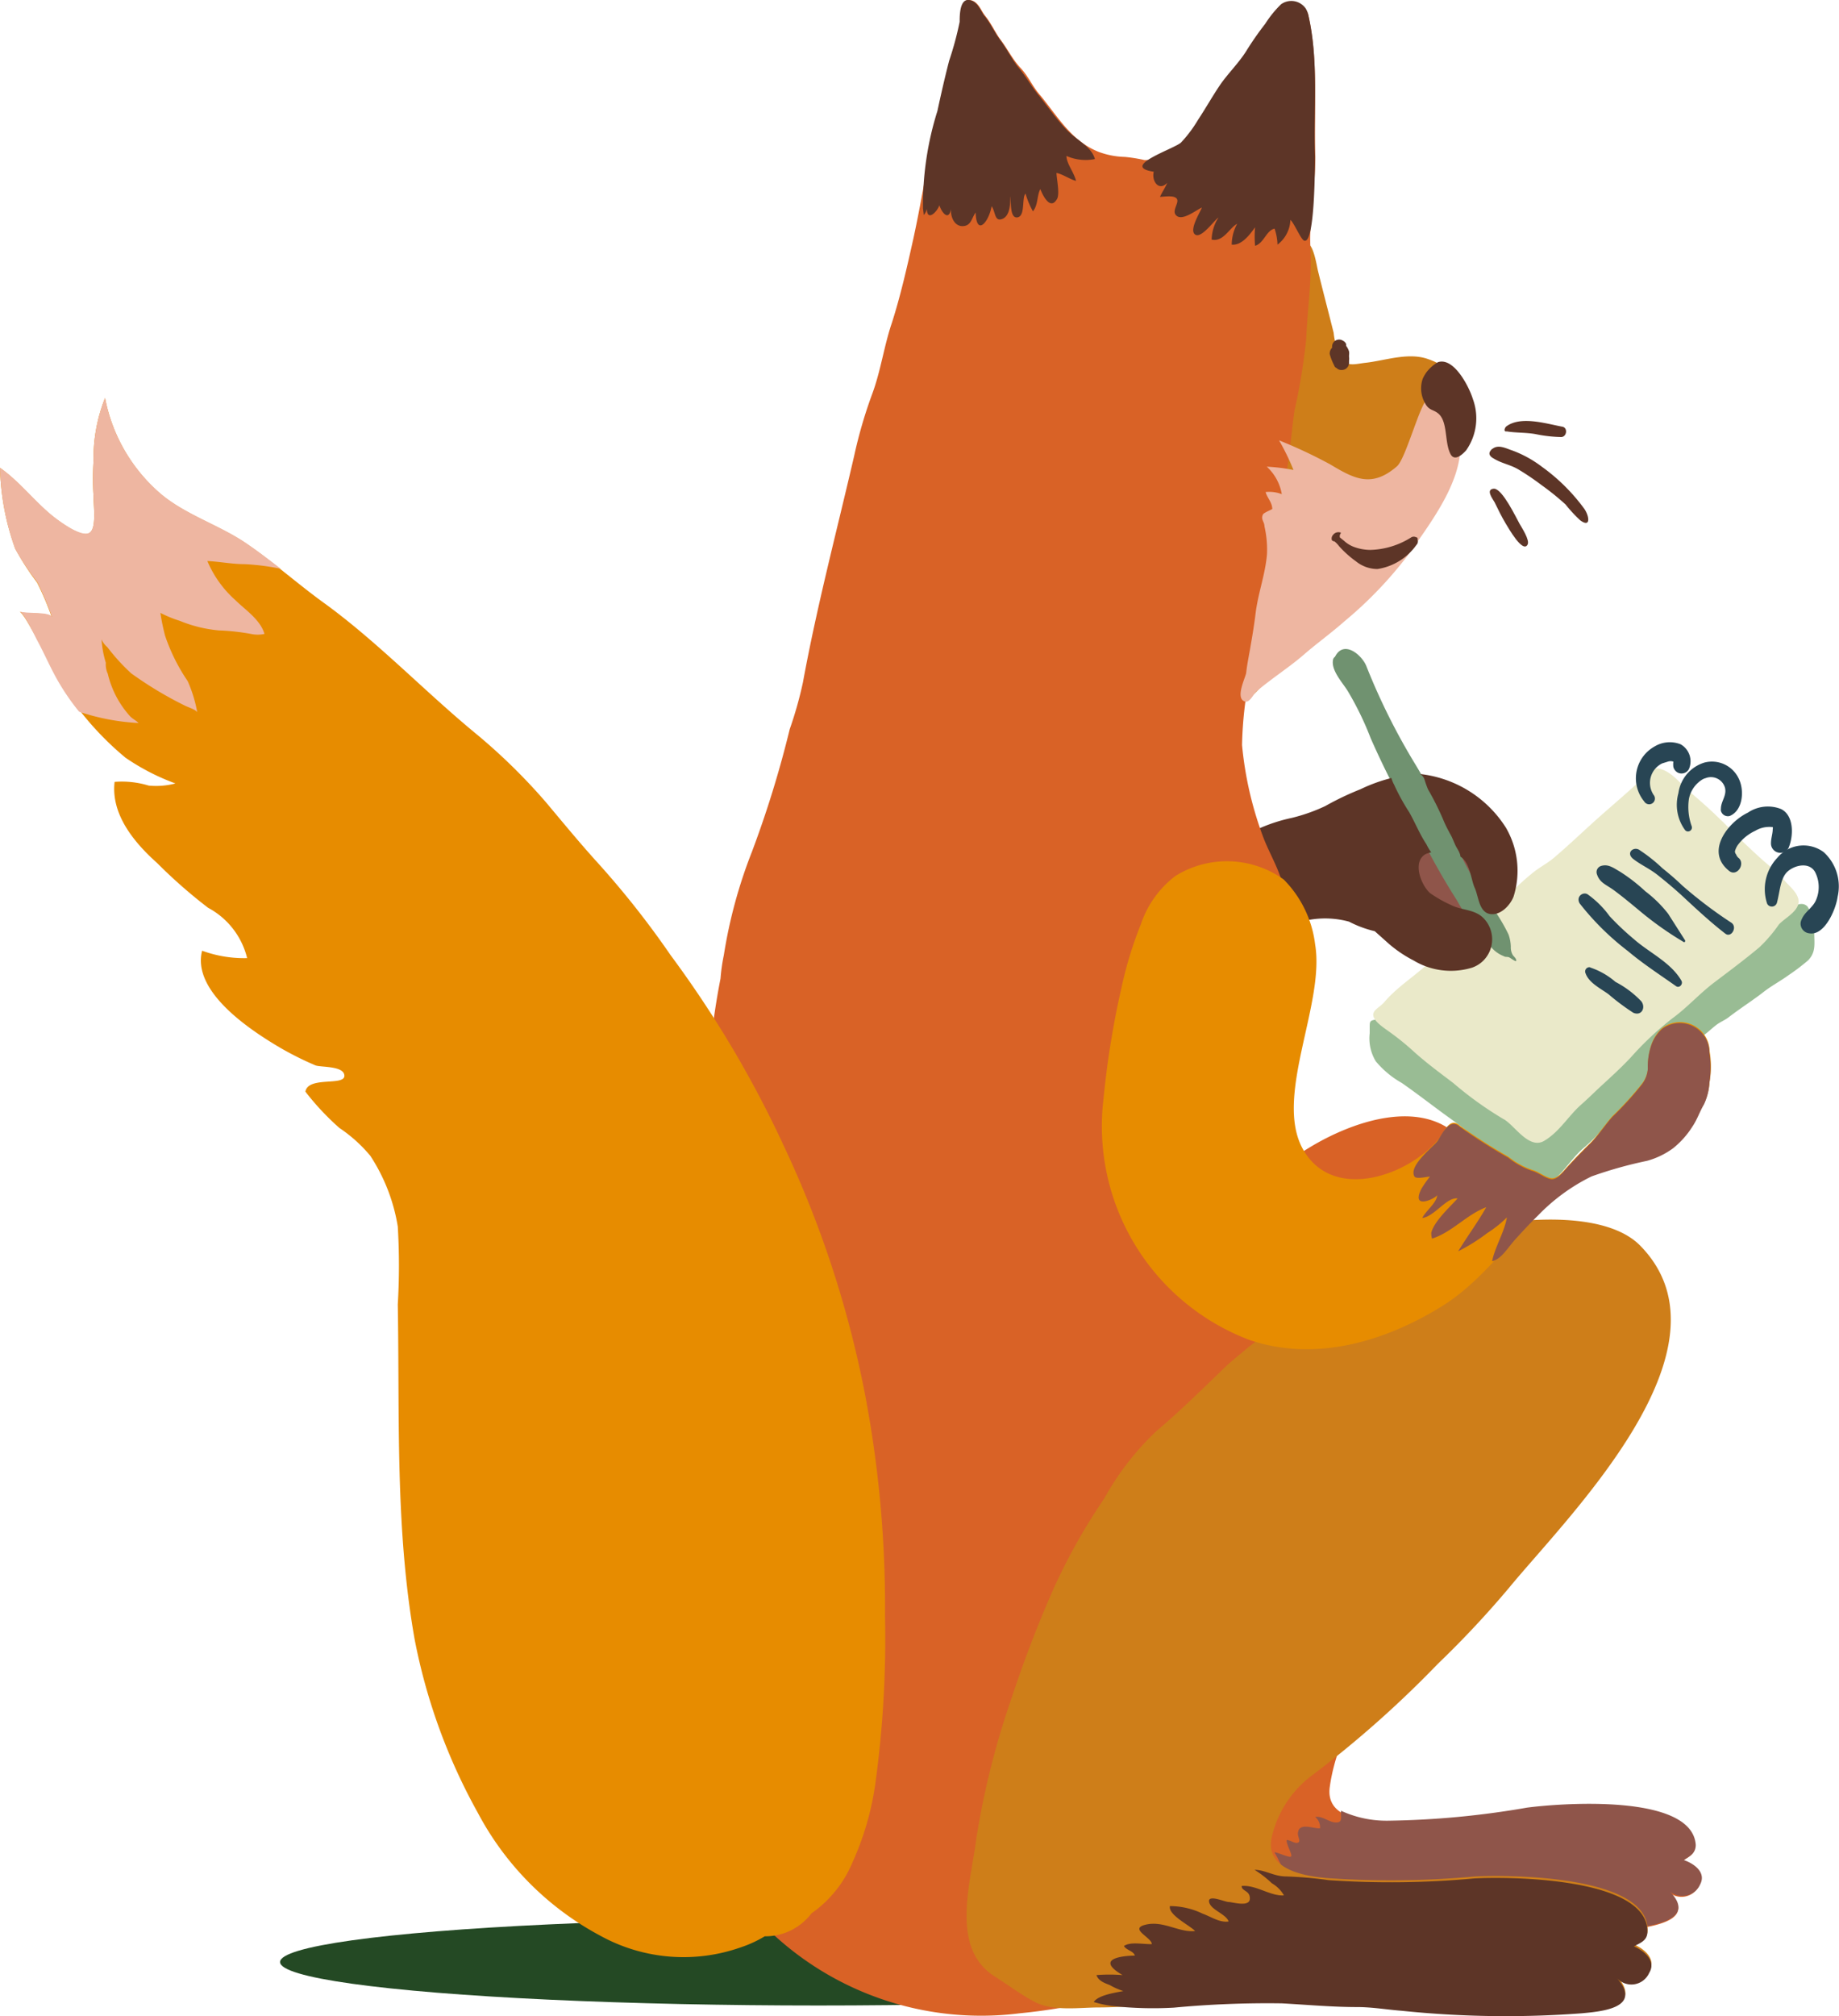 <?xml version="1.0" encoding="UTF-8"?>
<svg xmlns="http://www.w3.org/2000/svg" viewBox="0 0 94.36 103.43">
  <defs>
    <style> .a { fill: #244924; } .b { fill: #d96226; } .c { fill: #ce7e19; } .d { fill: #99bc94; } .e { fill: #eae9c9; } .f { fill: #284554; } .g { fill: #8f554a; } .h { fill: #709270; } .i { fill: #5d3527; } .j { fill: #eeb6a1; } .k { fill: #e78c00; } </style>
  </defs>
  <title>4Tennis32</title>
  <g>
    <ellipse class="a" cx="42" cy="100.65" rx="27.63" ry="2.23"></ellipse>
    <path class="b" d="M54.35,99c-1.31-1.46-.72-4.13-.62-6a38.69,38.69,0,0,1,1.21-7,49.86,49.86,0,0,1,3.36-9.32,28.79,28.79,0,0,0,2-5.63c.52-2.17,1.68-4.11,2.45-6.18a11.44,11.44,0,0,1,3.86-5.63c2.59-1.77,7.18-3.43,9,.13,2.13,4.17,1,9.43-.11,13.7a78,78,0,0,1-3.58,9.87c-1.15,2.72-3.29,5.76-3.69,8.74-.22,1.65,1.86,1.74,2.94,1.76a46.25,46.25,0,0,0,7.14-.67c1.58-.22,8.46-.77,8.66,1.91,0,.46-.34.58-.62.77.51.17,1.17.62.85,1.24a1,1,0,0,1-1.31.54.92.92,0,0,1-.25-.15c1.4,1.37-.69,1.7-1.6,1.86a48.43,48.43,0,0,1-8.84.6c-.73,0-1.44-.06-2.19,0-1.23.1-2.46.08-3.69.12-2.31.06-4.57.65-6.89.81-.69,0-1.35.17-2,.23a7,7,0,0,1-3.16,0c-.74-.31-1.39-.73-2.09-1.1A2.71,2.71,0,0,1,54.35,99Z"></path>
    <path class="c" d="M60.87,35a1.61,1.61,0,0,1-.37-.56,5.19,5.19,0,0,1-.25-1.35,20.19,20.19,0,0,1,.2-4.85,54,54,0,0,1,1.46-5.45c.16-.56.58-.91.76-1.46s.19-1.21.43-1.79c.35-.83.52-1.69.81-2.55A7.68,7.68,0,0,1,66,13.43c.27-.24.82-1,1.11-.92s.45,1.1.51,1.36c.26,1.06.55,2.16.81,3.2a4.18,4.18,0,0,0,.38,1.35c.33.41.79.24,1.26.19,1-.11,2.21-.56,3.23-.18a3,3,0,0,1,2,2.3,3.81,3.81,0,0,1-.09,1.68c-.14.5-.46.65-.73,1a4.13,4.13,0,0,0-.44.86c-.38.67-.94,1.21-1.33,1.87a20.26,20.26,0,0,1-2.42,3.46c-.77.87-1.67,1.59-2.49,2.44s-1.29,1.46-2,2.06-1.83,2.25-3,2.46-1.15-.42-1.62-1.14A2.87,2.87,0,0,0,60.87,35Z"></path>
    <g>
      <path class="d" d="M70.28,53v-.3c0-.28,0-.35.29-.39a.49.49,0,0,1,.44.15,3,3,0,0,1,.29.44h.11a8.67,8.67,0,0,1,2,1.21c.26.16.52.32.77.5a13.28,13.28,0,0,1,1.37,1.11,3.44,3.44,0,0,1,.9,1,5.13,5.13,0,0,1,1.2.8c.25.22.5.44.75.68h.2a1.05,1.05,0,0,1,.49.13h.22a12.47,12.47,0,0,1,1.61-1.72,11,11,0,0,0,1.68-1.43,12.31,12.31,0,0,1,2.28-2.28,24,24,0,0,0,2.16-2c.86-.79,1.9-1.33,2.76-2.12.42-.38.74-.88,1.16-1.28s1.27-1.5,1.78-1a2.24,2.24,0,0,1,.35,1.33c0,.57.1,1-.31,1.43a10.53,10.53,0,0,1-1,.76c-.44.32-.89.55-1.32.89s-1.17.82-1.73,1.25c-.21.17-.46.26-.68.43s-.45.4-.71.57-.57.48-.88.71a8.25,8.25,0,0,0-1.79,1.49,19.26,19.26,0,0,1-1.56,1.57,15.06,15.06,0,0,1-1.77,1.89c-.73.58-1.19,1.51-2,2a1,1,0,0,1-1.16-.15c-.12-.12-.18-.29-.32-.42s-.37-.27-.54-.44-.67-.6-1-.9a22.6,22.6,0,0,0-2-1.6c-.71-.51-1.58-1.19-2.4-1.76a4.75,4.75,0,0,1-1.33-1.11A2.27,2.27,0,0,1,70.28,53Z"></path>
      <path class="e" d="M71,51.44c.84-1,2-1.58,2.79-2.56a15.48,15.48,0,0,1,2.28-2,10.09,10.09,0,0,0,1.31-.94,13.5,13.5,0,0,1,1.31-1.2c.34-.27.75-.48,1.07-.76.74-.63,1.46-1.32,2.22-2s1.66-1.43,2.45-2.19c.26-.27.36-.45.78-.34.68.2,1.12.91,1.68,1.33a28.63,28.63,0,0,1,2.12,2c.58.55,1.16,1.12,1.77,1.63a5.75,5.75,0,0,1,.79.77c.25.29.78.69.71,1.15s-.7.77-1,1.09a7.45,7.45,0,0,1-1,1.17c-.75.63-1.53,1.21-2.31,1.8s-1.4,1.3-2.16,1.85a16.12,16.12,0,0,0-2.13,2c-.55.59-1.14,1.11-1.73,1.66-.26.25-.52.5-.79.74-.69.6-1.12,1.4-1.92,1.88s-1.55-.84-2.11-1.12a18.42,18.42,0,0,1-2.56-1.84c-.67-.51-1.34-1-2-1.59a13.47,13.47,0,0,0-1.31-1.06c-.22-.16-.72-.48-.79-.78S70.77,51.69,71,51.44Z"></path>
      <g>
        <path class="f" d="M84.1,43.59a8.49,8.49,0,0,1,1.2.95c.35.28.69.57,1,.87a22.44,22.44,0,0,0,2.53,1.92c.34.22,0,.81-.31.56-.76-.59-1.46-1.24-2.17-1.9-.41-.38-.84-.74-1.28-1.09s-.86-.52-1.26-.83S83.8,43.42,84.1,43.59Z"></path>
        <path class="f" d="M82.13,44.43c.38-.13.65.09,1,.29a8.9,8.9,0,0,1,1.29,1,6.37,6.37,0,0,1,1.17,1.15l.88,1.38s0,.1-.07.08a17,17,0,0,1-2.31-1.64c-.41-.34-.82-.68-1.25-1s-.75-.39-.9-.84A.33.33,0,0,1,82.13,44.43Z"></path>
        <path class="f" d="M81.45,45.87A4.88,4.88,0,0,1,82.59,47a14,14,0,0,0,1.25,1.18c.78.69,1.88,1.18,2.43,2.12.11.18-.1.41-.27.29-.82-.58-1.7-1.15-2.47-1.8a13.7,13.7,0,0,1-2.48-2.45C80.86,46,81.21,45.74,81.45,45.87Z"></path>
        <path class="f" d="M81.59,49.63a3.82,3.82,0,0,1,1.3.74,5.05,5.05,0,0,1,1.33,1c.24.33,0,.77-.42.58A11.57,11.57,0,0,1,82.53,51c-.4-.29-1-.58-1.17-1.06a.22.22,0,0,1,.23-.32Z"></path>
      </g>
      <g>
        <path class="f" d="M91.2,44a1.74,1.74,0,0,1,2.37-.29A2.37,2.37,0,0,1,94.29,46c-.09.66-.67,2-1.44,1.88a.5.5,0,0,1-.46-.54.6.6,0,0,1,.06-.19c.17-.4.58-.59.74-1a1.68,1.68,0,0,0-.06-1.42c-.31-.54-1.08-.34-1.43,0s-.37,1-.52,1.56a.27.27,0,0,1-.32.21.26.26,0,0,1-.19-.15A2.34,2.34,0,0,1,91.2,44Z"></path>
        <path class="f" d="M89.68,41.69a1.84,1.84,0,0,1,1.7-.19c.67.32.66,1.37.39,2a.48.48,0,0,1-.9-.25c0-.25.09-.48.09-.72a.17.17,0,0,0,0-.1h0a1.42,1.42,0,0,0-.9.19,2.32,2.32,0,0,0-.9.74,1,1,0,0,0-.14.31.25.25,0,0,0,.06.16.43.43,0,0,0,.15.2c.32.32-.11.94-.49.66C87.45,43.69,88.68,42.17,89.68,41.69Z"></path>
        <path class="f" d="M86.12,40.69a1.91,1.91,0,0,1,1.33-1.57,1.52,1.52,0,0,1,1.77.83c.3.62.2,1.64-.47,1.91a.37.37,0,0,1-.45-.27.31.31,0,0,1,0-.1c0-.39.31-.67.21-1.08a.75.75,0,0,0-1-.49.67.67,0,0,0-.15.06,1.51,1.51,0,0,0-.7,1,2.9,2.9,0,0,0,.14,1.4.2.2,0,0,1-.12.26.19.19,0,0,1-.22-.06A2.2,2.2,0,0,1,86.12,40.69Z"></path>
        <path class="f" d="M84.92,38.28a1.51,1.51,0,0,1,1.31-.1,1,1,0,0,1,.43,1.27.43.43,0,0,1-.58.18.46.46,0,0,1-.22-.29,1.22,1.22,0,0,1,0-.27h0a.45.45,0,0,0-.28,0l-.29.09a1.11,1.11,0,0,0-.52,1.48,1,1,0,0,0,.1.17.29.29,0,1,1-.5.31,1.87,1.87,0,0,1,.24-2.63A2.11,2.11,0,0,1,84.92,38.28Z"></path>
      </g>
    </g>
    <g>
      <path class="g" d="M73.85,43a2.5,2.5,0,0,1,1,.36,1.39,1.39,0,0,1,.92,1,1.41,1.41,0,0,1,.31.73,1,1,0,0,1,.12.32,1.22,1.22,0,0,1,0,.6,1.48,1.48,0,0,1-.79,1,1.29,1.29,0,0,1-.5.27,2,2,0,0,1-2.38-1.39,1.49,1.49,0,0,1-.45-.45,1.68,1.68,0,0,1,.7-2.27A1.72,1.72,0,0,1,73.85,43Z"></path>
      <path class="h" d="M68.5,33.69c.44-.87,1.35-.12,1.6.46a33.1,33.1,0,0,0,2.54,5.09,32.31,32.31,0,0,1,2.19,4.36,18.36,18.36,0,0,0,1.47,2.59,9.28,9.28,0,0,1,1.1,1.74,2,2,0,0,1,.12.64.77.77,0,0,0,.1.42c.06.09.17.16.18.28s-.27-.12-.37-.16-.18,0-.27-.06a1.59,1.59,0,0,1-.61-.42A4.09,4.09,0,0,1,76.1,48c-.29-.44-.66-.81-1-1.24-.17-.25-.31-.53-.47-.77a35.94,35.94,0,0,1-1.93-3.49,44.85,44.85,0,0,1-2.37-4.63,15.75,15.75,0,0,0-1.17-2.41c-.25-.42-.91-1.1-.75-1.66A.28.28,0,0,1,68.5,33.69Z"></path>
      <path class="i" d="M53,49.69l.41-.08A.71.71,0,0,1,54,48.9L55,48.64a1.08,1.08,0,0,1-.07-.31,1,1,0,0,1-.1-.17.89.89,0,0,1-.34-.16.84.84,0,0,1-.35-.91,1.46,1.46,0,0,1,.18-.38.83.83,0,0,1,.07-.13,2.2,2.2,0,0,1,.66-.63,1,1,0,0,1-.39-1.36,1.84,1.84,0,0,1,.17-.22,3.84,3.84,0,0,1,2.24-1c.88-.18,1.76-.31,2.65-.41s1.85-.23,2.78-.38a4.2,4.2,0,0,1,1.93,0,8.48,8.48,0,0,1,1.84-.62A9,9,0,0,0,68,41.35a14.85,14.85,0,0,1,1.8-.86,8.36,8.36,0,0,1,2.9-.8,6,6,0,0,1,4.57,2.77A4.4,4.4,0,0,1,77.66,46c-.18.46-.7,1-1.24.88s-.56-.92-.75-1.33-.23-1.23-.68-1.57a2,2,0,0,0-1.83-.17c-.7.37-.27,1.56.21,2a6.52,6.52,0,0,0,1.09.62c.53.27,1.2.21,1.65.66a1.55,1.55,0,0,1,0,2.19,1.53,1.53,0,0,1-.58.36,3.71,3.71,0,0,1-3-.37,6.45,6.45,0,0,1-1.43-1l-.56-.5a5.67,5.67,0,0,1-1.32-.49,4.65,4.65,0,0,0-2-.1l-.77.07a12.76,12.76,0,0,1-1.57.56c-1.34.48-2.65,1-4,1.52s-2.66.92-4,1.47a14.48,14.48,0,0,1-3.29,1.34,1.08,1.08,0,0,1-1.28-.84,1.1,1.1,0,0,1,0-.51.77.77,0,0,1,.44-1A.86.86,0,0,1,53,49.69Z"></path>
      <path class="h" d="M71.55,39.25a.15.15,0,0,1,.16-.13h.12a.2.2,0,0,1,.15.17l.15.37a.21.21,0,0,1,.28-.08.1.1,0,0,1,.13,0h.18c.14.14.29.18.37.4a5.17,5.17,0,0,0,.18.51,14.07,14.07,0,0,1,.82,1.65c.12.28.26.53.4.79l.17.39c.08.2.31.46.27.69s-.16.28-.28.22a.31.31,0,0,1-.41.11.23.23,0,0,1-.11-.11h0a.26.26,0,0,1-.2-.1V44a.21.21,0,0,1-.11,0,.41.41,0,0,1-.15-.07.06.06,0,0,1-.06,0,2.42,2.42,0,0,1-.42-.62c-.34-.51-.58-1.11-.88-1.64a10.87,10.87,0,0,1-.78-1.42,1.48,1.48,0,0,1-.18-.62.31.31,0,0,1,.05-.12h0a.16.16,0,0,1,0-.22A.14.14,0,0,1,71.55,39.25Z"></path>
    </g>
    <path class="b" d="M37.14,49a25.05,25.05,0,0,1,1.44-5.3,54.46,54.46,0,0,0,1.94-6.29A19.89,19.89,0,0,0,41.2,35c.71-3.88,1.73-7.74,2.62-11.58a23.9,23.9,0,0,1,.94-3.23c.43-1.16.6-2.44,1-3.62.45-1.4.79-2.91,1.11-4.35.47-2.16.79-4.35,1.26-6.53.19-.85.38-1.73.61-2.57a16.83,16.83,0,0,0,.54-2c0-.31,0-1.16.46-1.12s.6.56.8.8c.33.4.52.87.83,1.28s.61,1,1,1.41.64,1,1,1.39c.94,1.15,1.62,2.36,3,2.91a4.15,4.15,0,0,0,1.35.26,7.94,7.94,0,0,1,1,.16,2.66,2.66,0,0,0,2-.87,6.68,6.68,0,0,0,.88-1.16c.39-.59.72-1.18,1.11-1.76S63.59,3.31,64,2.69a16,16,0,0,1,1-1.44,5.49,5.49,0,0,1,.8-1A.89.89,0,0,1,67,.48a1.08,1.08,0,0,1,.13.29c.53,2.4.28,4.85.36,7.29,0,1.58-.33,3.16-.25,4.74s-.16,3.07-.22,4.62a31.92,31.92,0,0,1-.6,3.65c-.17,1.16-.22,2.33-.48,3.47-.75,3.18-1.26,6.38-1.7,9.59a20.08,20.08,0,0,0-.51,4.09,18.29,18.29,0,0,0,1.07,4.68c.45,1.22,1.36,2.44,1.07,3.84-.62,3-3.48,4.34-4.91,6.74s-.09,7.43.89,10c.53,1.38,1.52,1.76,1.88,3.2a38.41,38.41,0,0,1,.87,5.22A94.74,94.74,0,0,0,66,82.53a16,16,0,0,1-.31,7.16c-.55,2-1.51,4.08-1.73,6.06-.17,1.42.46,3.31.12,4.61-.57,2.22-6.7,2.59-8.31,2.5H55.3l-.42.06-.7.12q-.93.15-1.86.24a15.73,15.73,0,0,1-15.67-7.87c-2-3.36-1.9-7.83-2.06-11.71-.21-4.9,0-9.81.23-14.71.18-4.71.93-9.39,1.47-14,.19-1.67.36-3.17.68-4.79A9.28,9.28,0,0,1,37.14,49Z"></path>
    <path class="j" d="M64.18,33.07c.1-.57.19-1.14.26-1.72.14-1,.49-1.93.57-2.93A5.37,5.37,0,0,0,64.88,27c0-.24-.2-.35-.08-.6,0-.08.48-.27.48-.29,0-.34-.27-.58-.34-.87a1.8,1.8,0,0,1,.83.11A2.49,2.49,0,0,0,65,23.94a9.32,9.32,0,0,1,1.37.17,12.54,12.54,0,0,0-.74-1.52,25,25,0,0,1,2.62,1.23c1.25.75,2.14,1.22,3.43.1.47-.41,1.24-3.44,1.61-3.47a1.77,1.77,0,0,1,1.44,1.24c.86,2.31-1.16,4.87-2.36,6.62A20.62,20.62,0,0,1,69,31.86c-.7.62-1.43,1.14-2.12,1.74s-1.62,1.2-2.39,1.85c-.2.16-.4.74-.72.48s.12-1.15.17-1.4C64,34,64.1,33.56,64.18,33.07Z"></path>
    <path class="g" d="M65,100.14a2.84,2.84,0,0,1-.71-1.5,3.6,3.6,0,0,1,.2-1.69c.11-.28.42-1.15.67-1.3s.36,0,.59.06c-.11-.23-.23-.47-.36-.69.18,0,.79.31.86.21s-.26-.62-.23-.84c.19,0,.43.21.59.13s-.07-.34,0-.55c.08-.48.81-.15,1.12-.18a.66.66,0,0,0-.25-.58c.38-.07.69.27,1.06.28s.25-.26.27-.6a5.58,5.58,0,0,0,2.41.51,44.81,44.81,0,0,0,7.13-.67c1.58-.21,8.47-.77,8.66,1.91,0,.46-.34.58-.61.78.5.17,1.16.62.84,1.24a1,1,0,0,1-1.31.52.72.72,0,0,1-.24-.14C87,98.41,85,98.74,84,98.9a49.23,49.23,0,0,1-8.83.61c-.74,0-1.45-.07-2.19,0-1.24.1-2.46.08-3.7.12A39.87,39.87,0,0,0,65,100.14Z"></path>
    <path class="i" d="M68.35,17.84v-.06a.36.36,0,0,1,.56-.3.33.33,0,0,1,.16.17v.09a.89.89,0,0,1,.15.29.61.61,0,0,1,0,.19h0v.08a.67.67,0,0,1,0,.2v.09a.37.37,0,0,1-.37.39.34.34,0,0,1-.27-.1.2.2,0,0,1-.12-.13h0a2.92,2.92,0,0,1-.23-.58A.41.41,0,0,1,68.35,17.84Z"></path>
    <path class="c" d="M50.27,100.69c-1.25-1.64-.43-4.36-.19-6.28a41.77,41.77,0,0,1,1.8-7.23c.64-1.94,1.37-3.86,2.2-5.73a30.74,30.74,0,0,1,2.58-4.58,14.17,14.17,0,0,1,2.69-3.47C60.62,72.33,61.8,71.15,63,70A39,39,0,0,1,68.51,66a21.4,21.4,0,0,1,7.65-3.1c2.22-.44,6.3-.73,8,1,5.13,5.23-3.7,13.87-6.72,17.54a50.08,50.08,0,0,1-3.66,3.91,55.08,55.08,0,0,1-6.53,5.78,5.49,5.49,0,0,0-2,3.13c-.36,1.7,1.8,2,2.93,2.09a46.82,46.82,0,0,0,7.49-.09c1.66-.09,8.87-.08,8.87,2.73,0,.49-.4.58-.7.76.51.21,1.16.74.79,1.36a1,1,0,0,1-1.32.52,1,1,0,0,1-.34-.25c1.35,1.54-.85,1.71-1.8,1.8a52,52,0,0,1-9.25-.13c-.77-.07-1.5-.19-2.28-.19-1.3,0-2.58-.12-3.86-.19-2.4-.13-4.82.29-7.25.25-.72,0-1.42.06-2.14.06-1,0-2.35.21-3.29-.28-.74-.39-1.38-.88-2.09-1.33A2.79,2.79,0,0,1,50.27,100.69Z"></path>
    <path class="k" d="M57.54,50.69a19.71,19.71,0,0,1,1-3.28,5.16,5.16,0,0,1,1.78-2.48,5,5,0,0,1,5.55.19,5.7,5.7,0,0,1,1.61,3.33c.52,3.06-2.15,7.84-.61,10.53s5.37,1.33,6.91-.51c.33-.39.6-1.21,1.13-.72a29,29,0,0,0,2.49,1.59,4,4,0,0,0,1.21.67c.33.09.6.33.93.42s.6-.27.89-.59.76-.81,1.15-1.19.75-.93,1.15-1.39a16.46,16.46,0,0,0,1.49-1.63,1.49,1.49,0,0,0,.34-.86,3.32,3.32,0,0,1,.17-1.17,2,2,0,0,1,.58-.88,1.52,1.52,0,0,1,2.41,1.21,4.48,4.48,0,0,1,0,1.55,3,3,0,0,1-.28,1.11c-.22.37-.35.78-.59,1.13a4.47,4.47,0,0,1-1,1.12,4.09,4.09,0,0,1-1.33.64,21.51,21.51,0,0,0-2.85.8C78.5,61.74,76.94,65.17,74,67s-6.54,2.89-9.91,1.73a11.72,11.72,0,0,1-7.5-12.07c.11-1.09.23-2.13.41-3.21S57.33,51.6,57.54,50.69Z"></path>
    <g>
      <path class="i" d="M73.19,19.1a2,2,0,0,1,.59-.52c.82-.27,1.6,1.26,1.79,1.88a2.86,2.86,0,0,1-.34,2.64c-.26.29-.61.55-.8.2-.33-.62-.12-1.7-.66-2.11-.25-.19-.45-.14-.64-.49A1.53,1.53,0,0,1,73,19.43,1.9,1.9,0,0,1,73.19,19.1Z"></path>
      <path class="i" d="M76.49,23.11a.27.27,0,0,1,.11-.1c.3-.22.69,0,1,.1a5.85,5.85,0,0,1,1.51.83,9.71,9.71,0,0,1,2.18,2.16c.26.37.35,1-.21.59a7.2,7.2,0,0,1-.75-.81,13.22,13.22,0,0,0-1.24-1,12.9,12.9,0,0,0-1.15-.78c-.42-.26-.88-.32-1.3-.58C76.43,23.41,76.36,23.26,76.49,23.11Z"></path>
      <path class="i" d="M76.68,25.07c.43.05,1.1,1.46,1.29,1.8.1.18.54.84.41,1.07-.25.46-1-.89-1.12-1.08-.21-.35-.39-.72-.57-1.09-.1-.18-.47-.65-.06-.7Z"></path>
      <path class="i" d="M68.75,27.45a.24.24,0,0,0,0,.12l.21.17a1.57,1.57,0,0,0,.47.3,2.47,2.47,0,0,0,.89.17,4.12,4.12,0,0,0,2.1-.65.26.26,0,0,1,.24,0,.08.08,0,0,1,.08.07v.08a.23.23,0,0,1-.06.24,3,3,0,0,1-2,1.24,1.76,1.76,0,0,1-1.1-.39,5.39,5.39,0,0,1-.87-.78,1.42,1.42,0,0,0-.24-.25.17.17,0,0,1-.13-.06.27.27,0,0,1,.06-.27.34.34,0,0,1,.41-.11A.33.33,0,0,0,68.75,27.45Z"></path>
      <path class="i" d="M77.27,21.89c.74-.58,2.08-.15,2.9,0,.29.06.22.53-.07.53a7.2,7.2,0,0,1-1.31-.15c-.5-.09-1-.06-1.48-.14C77.16,22.16,77.18,22,77.27,21.89Z"></path>
    </g>
    <g>
      <path class="k" d="M1,31.38c.3.14,1.52,0,1.66.29a14.78,14.78,0,0,0-.76-1.79A13.22,13.22,0,0,1,.78,28.14,13.1,13.1,0,0,1,0,24c1.09.77,1.89,1.93,3,2.71.28.2,1.23.88,1.6.63s.19-1.46.2-1.88a13.51,13.51,0,0,1,0-1.8,8.35,8.35,0,0,1,.59-3.24,8.62,8.62,0,0,0,2.85,4.92c1.26,1.06,2.94,1.58,4.31,2.49S15.32,30,16.72,31c2.73,2,5.1,4.5,7.74,6.67A30.17,30.17,0,0,1,28,41.14c.84,1,1.66,2,2.56,3A45.66,45.66,0,0,1,34.41,49a55.73,55.73,0,0,1,5.82,9.81,53.82,53.82,0,0,1,4.18,12.85,58.19,58.19,0,0,1,1,11.25,54.55,54.55,0,0,1-.48,8.47,14.69,14.69,0,0,1-1.19,4.16,6,6,0,0,1-2.1,2.61,2.72,2.72,0,0,1-.4.43,2.94,2.94,0,0,1-2,.75A6.11,6.11,0,0,1,38,99.9a8.84,8.84,0,0,1-7.18-.59A15.21,15.21,0,0,1,24.52,93a29.92,29.92,0,0,1-3.25-8.93c-1-5.68-.76-11.4-.86-17.15a33.36,33.36,0,0,0,0-4A9.33,9.33,0,0,0,19,59.29a7.47,7.47,0,0,0-1.59-1.43A13.5,13.5,0,0,1,15.67,56c.14-.8,2-.28,2-.81s-1.24-.43-1.49-.54a16.34,16.34,0,0,1-1.87-.94c-1.43-.85-4.48-2.83-3.94-4.94a6.26,6.26,0,0,0,2.31.38,4,4,0,0,0-2-2.58,25.76,25.76,0,0,1-2.61-2.29c-1.12-1-2.39-2.46-2.19-4.17a4.72,4.72,0,0,1,1.75.19A3.89,3.89,0,0,0,9,40.19a11.5,11.5,0,0,1-2.56-1.32,15.5,15.5,0,0,1-3.28-3.76c-.42-.7-.74-1.46-1.13-2.19C1.77,32.63,1.26,31.5,1,31.38Z"></path>
      <path class="j" d="M3,26.69c.28.2,1.23.88,1.6.63s.19-1.46.2-1.88a13.51,13.51,0,0,1,0-1.8,8.33,8.33,0,0,1,.59-3.23,8.63,8.63,0,0,0,2.85,4.91c1.26,1.07,2.94,1.58,4.31,2.49.64.43,1.25.9,1.86,1.37h0a11.81,11.81,0,0,0-1.87-.24c-.63,0-1.27-.13-1.9-.16a5.57,5.57,0,0,0,1.43,2c.48.48,1.29,1,1.5,1.74a1.61,1.61,0,0,1-.69,0,11.41,11.41,0,0,0-1.65-.18,6.89,6.89,0,0,1-2-.49,6.18,6.18,0,0,1-1-.41,11,11,0,0,0,.24,1.17,9.57,9.57,0,0,0,1.16,2.33,6.89,6.89,0,0,1,.49,1.6c-.07-.14-.48-.26-.67-.36a19.26,19.26,0,0,1-2.72-1.64A10.24,10.24,0,0,1,5.51,33.2a1.08,1.08,0,0,1-.3-.4A5.2,5.2,0,0,0,5.43,34a1.13,1.13,0,0,0,.1.56,4.93,4.93,0,0,0,1.15,2.19c.13.13.3.21.43.34a11.35,11.35,0,0,1-3.05-.58,11.82,11.82,0,0,1-1-1.43c-.42-.7-.74-1.46-1.13-2.19-.15-.27-.67-1.41-.93-1.53.31.14,1.53,0,1.67.29a16.57,16.57,0,0,0-.76-1.79A13.29,13.29,0,0,1,.78,28.16,13.1,13.1,0,0,1,0,24C1.1,24.75,1.9,25.9,3,26.69Z"></path>
    </g>
    <g>
      <path class="i" d="M47.36,10.69a16,16,0,0,1,.74-5c.18-.84.38-1.72.6-2.57a16.83,16.83,0,0,0,.54-2c0-.3,0-1.16.46-1.12s.61.56.8.8c.33.4.53.87.84,1.28s.6,1,.95,1.42.64.94,1,1.38c.48.6.92,1.24,1.45,1.79s1.27.85,1.44,1.49A2.43,2.43,0,0,1,54.72,8c0,.39.4.86.49,1.28-.33-.09-.65-.33-1-.41,0,.31.2,1.14,0,1.38-.33.52-.7-.21-.83-.55-.18.34-.11.82-.38,1.14a4.27,4.27,0,0,1-.38-.91c-.2.21,0,1.15-.41,1.22s-.32-.82-.37-1.08c0,.33,0,1-.41,1.16s-.34-.36-.55-.65c-.14.81-.78,1.57-.82.32-.21.3-.23.68-.65.7s-.65-.45-.61-.88c-.12.64-.48.19-.6-.19-.11.34-.64.86-.64.18a.74.74,0,0,1-.16.32Z"></path>
      <path class="i" d="M67.47,8c0,.52,0,4.45-.53,4.35-.17,0-.53-.91-.73-1.07a1.67,1.67,0,0,1-.66,1.27,2.89,2.89,0,0,0-.15-.82c-.43.09-.54.74-1,.88a5,5,0,0,1,0-.95c-.27.37-.68.94-1.2.89a2.25,2.25,0,0,1,.28-1.07c-.4.21-.71.95-1.31.81a2.18,2.18,0,0,1,.35-1.13c-.22.14-.88,1.1-1.2.87s.26-1.14.35-1.38c-.26.1-.94.66-1.27.44s.09-.64,0-.86-.55-.15-.88-.13c.11-.25.27-.47.37-.72-.43.45-.81-.09-.69-.57-1.78-.27,1.07-1.18,1.4-1.5a6.63,6.63,0,0,0,.87-1.16c.39-.59.72-1.18,1.11-1.76s.94-1.11,1.34-1.73a16,16,0,0,1,1-1.44,5.54,5.54,0,0,1,.81-1A.9.9,0,0,1,67,.44a1.39,1.39,0,0,1,.12.28C67.68,3.1,67.39,5.54,67.47,8Z"></path>
    </g>
    <path class="i" d="M57.12,102.91a5.74,5.74,0,0,1-1-.21c.24-.36,1.12-.48,1.52-.56a3.64,3.64,0,0,1-.7-.31c-.26-.1-.58-.21-.68-.51a8.56,8.56,0,0,1,1.34,0c-1.71-1,.64-1,.63-1-.07-.24-.43-.27-.56-.49.33-.24,1-.08,1.43-.1,0-.34-1.21-.79-.3-1s1.7.42,2.52.33c-.25-.28-1.39-.82-1.29-1.28a3.9,3.9,0,0,1,1.68.39c.42.15.87.47,1.33.4-.13-.39-.92-.59-1-1s.81,0,1,0,1.07.28,1.09-.16-.42-.38-.42-.66c.74-.07,1.47.53,2.17.48a1.68,1.68,0,0,0-.62-.62,5.43,5.43,0,0,0-.89-.69c.54,0,1,.34,1.62.34a19.83,19.83,0,0,1,2.18.19,46.82,46.82,0,0,0,7.49-.09c1.66-.09,8.88-.08,8.87,2.73,0,.49-.4.58-.69.76.51.22,1.16.74.78,1.36a1,1,0,0,1-1.65.27c1.34,1.54-.85,1.71-1.81,1.8a52,52,0,0,1-9.25-.13c-.77-.06-1.5-.19-2.28-.19-1.29,0-2.57-.12-3.86-.19a51.21,51.21,0,0,0-5.54.22A19,19,0,0,1,57.12,102.91Z"></path>
    <path class="g" d="M73.44,63.24c.14-.59,1-1.37,1.35-1.76-.55-.09-1.19.93-1.81,1,.15-.34.77-.8.76-1.18,0,.14-1.38.83-.81-.31a5.47,5.47,0,0,1,.44-.63c-.17,0-.67.14-.79,0-.34-.56,1-1.55,1.19-1.84s.6-1.21,1.13-.72a29,29,0,0,0,2.49,1.59,4,4,0,0,0,1.21.67c.33.09.6.33.93.42s.6-.27.89-.59.76-.81,1.15-1.19.75-.93,1.15-1.39a16.46,16.46,0,0,0,1.49-1.63,1.49,1.49,0,0,0,.34-.86,3.32,3.32,0,0,1,.17-1.17,2,2,0,0,1,.58-.88A1.52,1.52,0,0,1,87.71,54a5,5,0,0,1,0,1.55,3,3,0,0,1-.28,1.11c-.22.37-.35.78-.59,1.13a4.47,4.47,0,0,1-1,1.12,4.09,4.09,0,0,1-1.33.64,21.51,21.51,0,0,0-2.85.8,9.81,9.81,0,0,0-2.74,2c-.41.4-.8.82-1.18,1.24s-.7,1-1.18,1.11c.15-.74.63-1.49.76-2.25a5.83,5.83,0,0,1-1,.8,9.68,9.68,0,0,1-1.5.94c.45-.74,1-1.48,1.44-2.26-1,.37-1.75,1.28-2.78,1.61A.88.88,0,0,1,73.44,63.24Z"></path>
  </g>
</svg>
